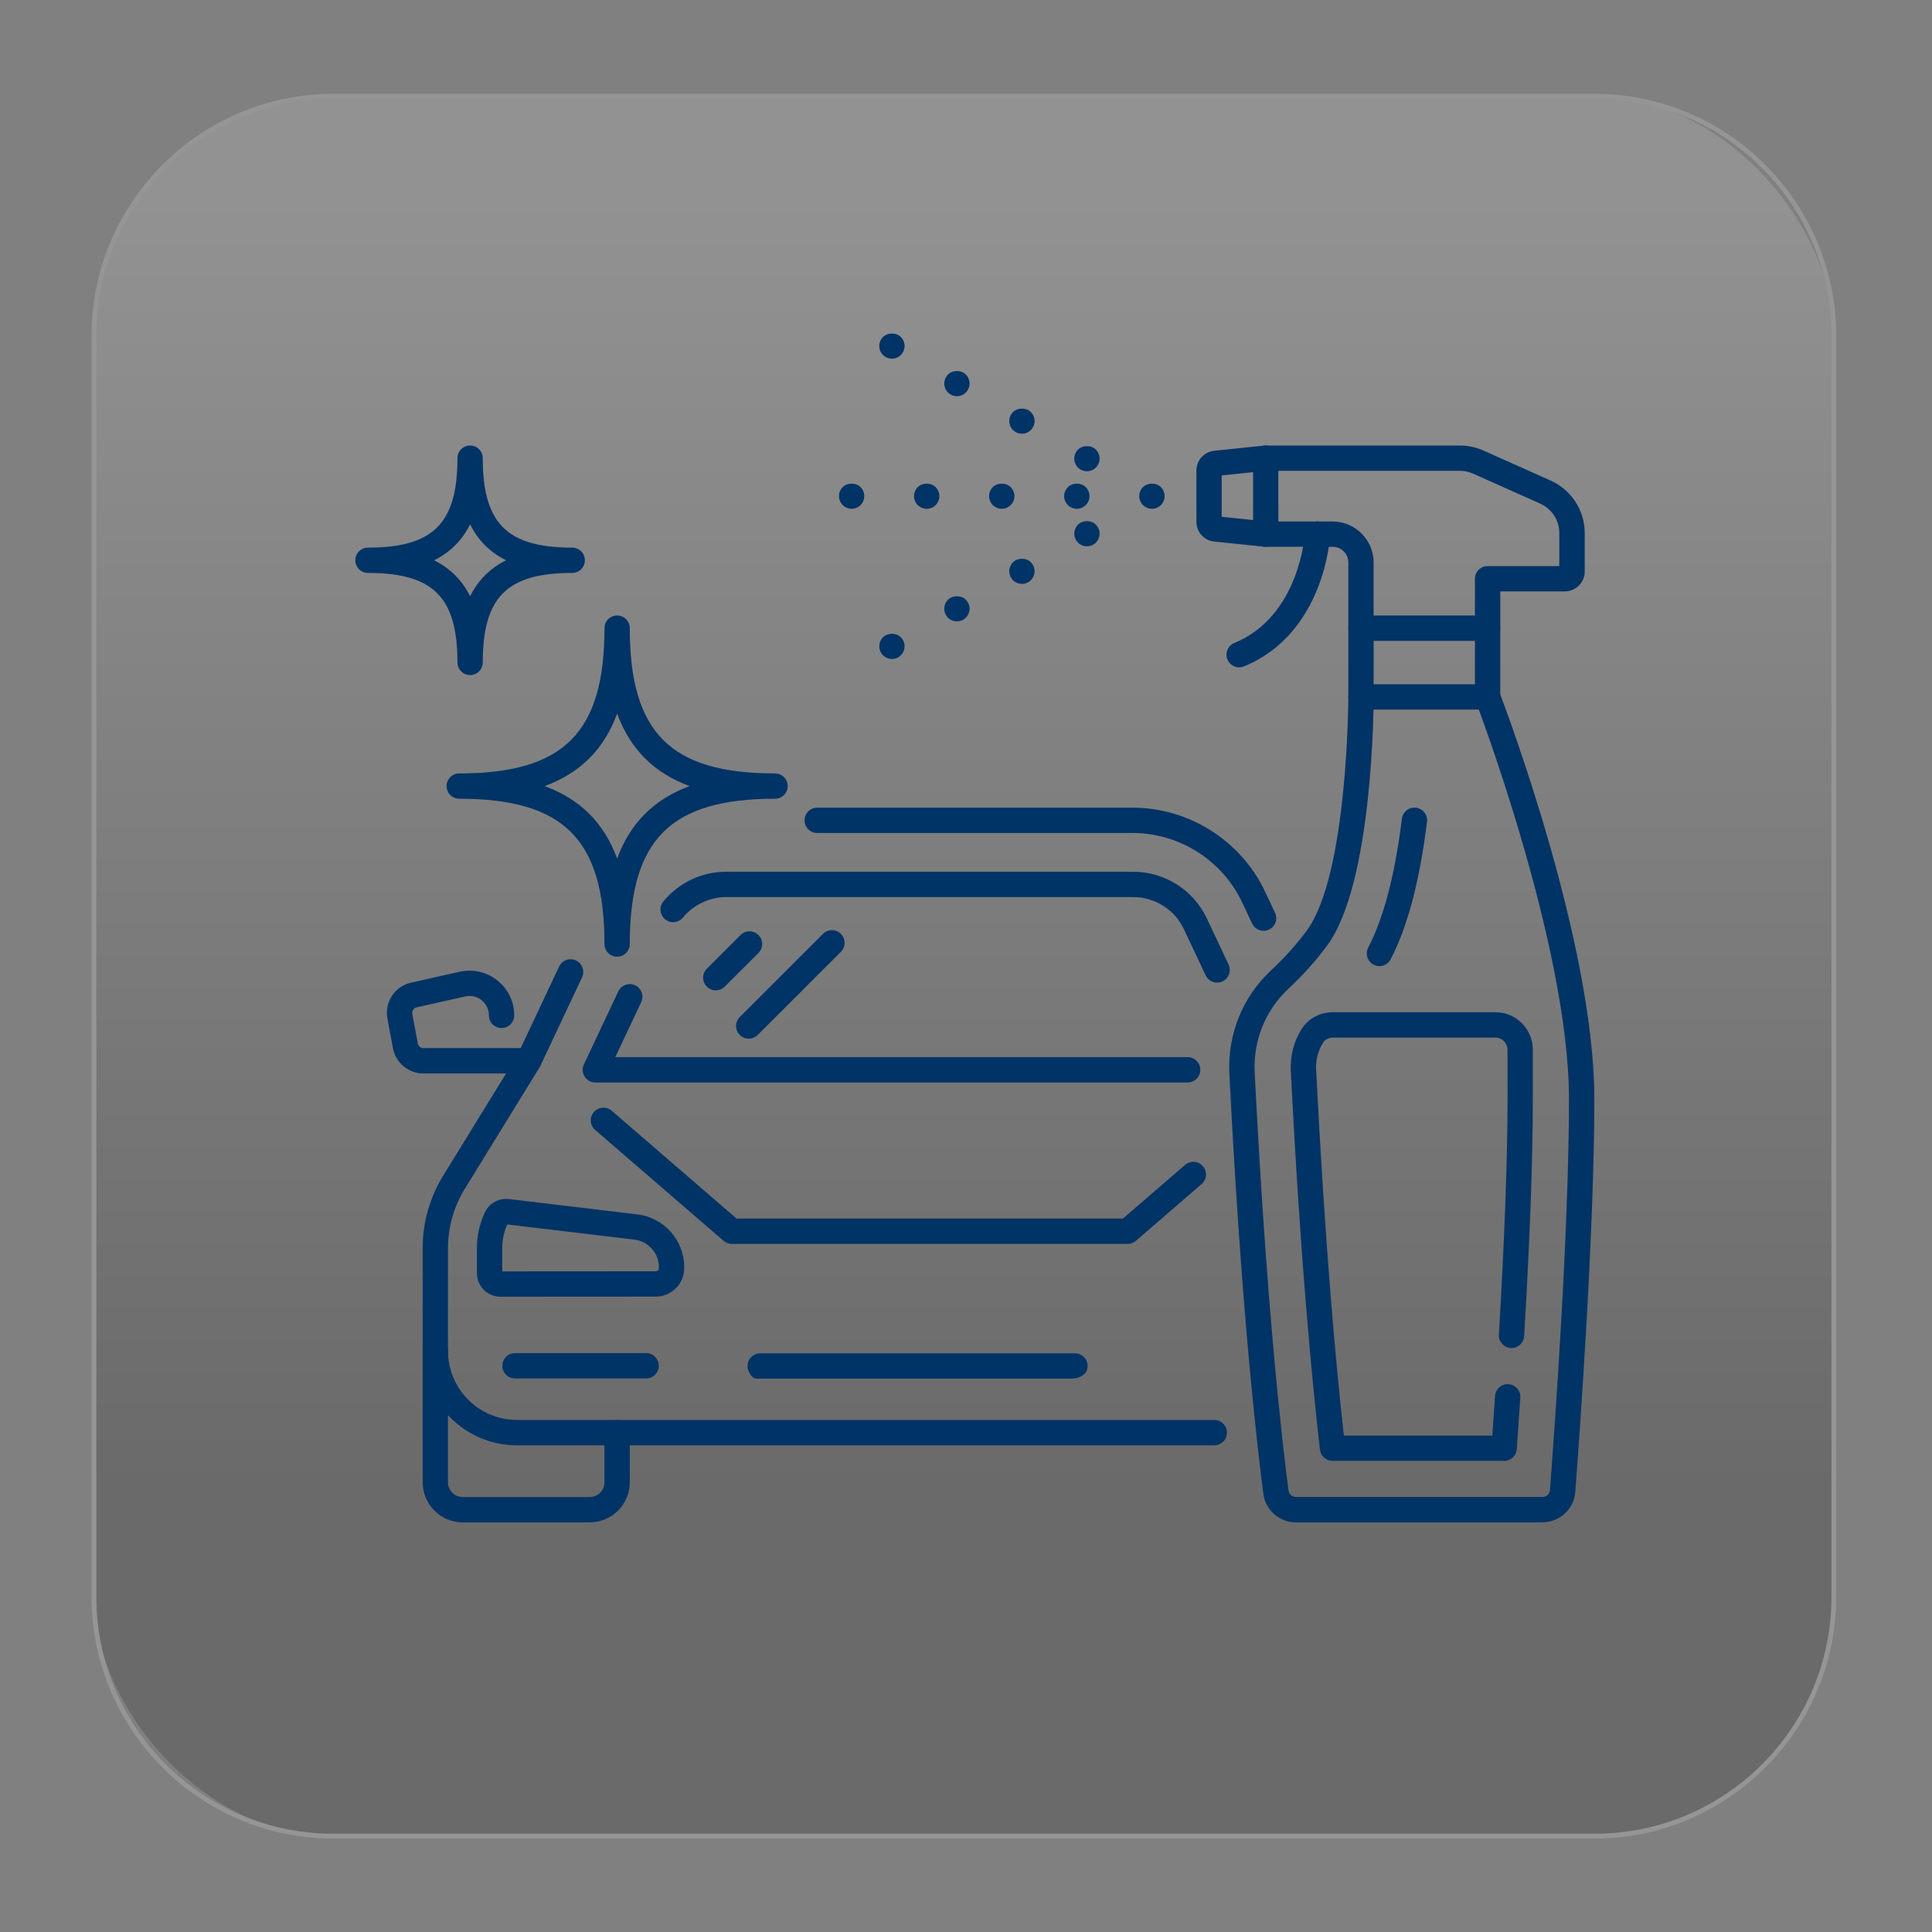 <?xml version="1.0" encoding="UTF-8"?>
<svg id="Ebene_2" data-name="Ebene 2" xmlns="http://www.w3.org/2000/svg" xmlns:xlink="http://www.w3.org/1999/xlink" viewBox="0 0 400 400">
  <rect x="0" y="0" width="400" height="400" fill="#808080" stroke="none"/>
  <defs>
    <style>
      .cls-1 {
        fill: #fff;
      }

      .cls-2 {
        opacity: .17;
      }

      .cls-3 {
        fill: url(#Unbenannter_Verlauf_5);
      }

      .cls-4 {
        fill: #036;
      }
    </style>
    <linearGradient id="Unbenannter_Verlauf_5" data-name="Unbenannter Verlauf 5" x1="199.57" y1="38.96" x2="199.57" y2="387.67" gradientUnits="userSpaceOnUse">
      <stop offset="0" stop-color="#efefef"/>
      <stop offset=".77" stop-color="#000"/>
    </linearGradient>
  </defs>
  <g class="cls-2">
    <rect class="cls-3" x="19.45" y="19.93" width="360.22" height="360.22" rx="49.5" ry="49.5"/>
    <path class="cls-1" d="M330.18,20.43c27.02,0,49,21.98,49,49v261.22c0,27.02-21.98,49-49,49H68.95c-27.02,0-49-21.98-49-49V69.43c0-27.02,21.98-49,49-49h261.22M330.18,19.43H68.95c-27.5,0-50,22.5-50,50v261.22c0,27.5,22.5,50,50,50h261.22c27.5,0,50-22.5,50-50V69.43c0-27.5-22.5-50-50-50h0Z"/>
  </g>
  <g>
    <g>
      <path class="cls-4" d="M127.77,198.07c-1.45,0-2.62-1.17-2.62-2.62,0-21.64-8.43-30.08-30.07-30.08-1.45,0-2.62-1.17-2.62-2.62s1.17-2.62,2.62-2.62c21.64,0,30.07-8.44,30.07-30.08,0-1.45,1.17-2.62,2.62-2.62s2.62,1.17,2.62,2.62c0,21.64,8.43,30.08,30.07,30.08,1.45,0,2.62,1.17,2.62,2.62s-1.17,2.62-2.62,2.62c-21.64,0-30.07,8.44-30.07,30.08,0,1.45-1.17,2.62-2.62,2.62ZM112.77,162.75c7.38,2.73,12.28,7.63,15,15.01,2.72-7.38,7.63-12.28,15.01-15.01-7.38-2.72-12.29-7.62-15.01-15-2.72,7.38-7.62,12.28-15,15Z"/>
      <path class="cls-4" d="M97.33,139.76c-1.45,0-2.62-1.17-2.62-2.62,0-13.5-5.02-18.52-18.52-18.52-1.45,0-2.62-1.17-2.62-2.62s1.17-2.62,2.62-2.62c13.5,0,18.52-5.02,18.52-18.52,0-1.45,1.17-2.62,2.62-2.62s2.62,1.17,2.62,2.62c0,13.5,5.02,18.52,18.52,18.52,1.45,0,2.62,1.17,2.62,2.62s-1.17,2.62-2.62,2.62c-13.5,0-18.52,5.02-18.52,18.52,0,1.45-1.17,2.62-2.62,2.62ZM89.88,116c3.33,1.66,5.79,4.13,7.45,7.45,1.66-3.32,4.12-5.79,7.45-7.45-3.33-1.65-5.79-4.12-7.45-7.45-1.66,3.33-4.12,5.79-7.45,7.45Z"/>
      <g>
        <path class="cls-4" d="M122.1,315.19h-26.29c-4.57,0-8.3-3.72-8.3-8.3v-27.19c0-1.45,1.17-2.62,2.62-2.62s2.62,1.17,2.62,2.62v27.19c0,1.69,1.37,3.06,3.05,3.06h26.29c1.69,0,3.06-1.37,3.06-3.06v-10.27c0-1.45,1.17-2.62,2.62-2.62s2.62,1.17,2.62,2.62v10.27c0,4.58-3.72,8.3-8.3,8.3Z"/>
        <path class="cls-4" d="M103.61,268.47h0c-2.68,0-4.87-2.19-4.87-4.87v-5.21c0-2.56.58-5.14,1.68-7.44.87-1.83,2.88-2.94,4.95-2.7l26.59,3.18c5.51.65,9.68,5.34,9.7,10.9v.2c0,1.58-.61,3.06-1.72,4.18-1.11,1.12-2.6,1.74-4.18,1.74l-32.15.02ZM105.02,253.5c-.68,1.54-1.04,3.23-1.04,4.9v4.83s31.77-.02,31.77-.02c.23,0,.38-.1.47-.19.09-.09.2-.25.2-.47v-.2c0-2.9-2.19-5.36-5.08-5.7l-26.32-3.14Z"/>
        <g>
          <path class="cls-4" d="M245.89,224.12h-122.63c-.9,0-1.74-.46-2.21-1.22-.48-.76-.54-1.71-.16-2.52l7.12-15.12c.62-1.31,2.18-1.87,3.49-1.26,1.31.62,1.87,2.18,1.25,3.49l-5.36,11.38h118.5c1.45,0,2.62,1.17,2.62,2.62s-1.17,2.62-2.62,2.62Z"/>
          <path class="cls-4" d="M251.98,203.44c-.98,0-1.93-.56-2.37-1.51l-4.5-9.56c-1.9-4.03-6.01-6.64-10.46-6.64h-84.31c-3.42,0-6.76,1.59-8.95,4.24-.92,1.12-2.57,1.29-3.69.36-1.12-.92-1.28-2.57-.36-3.69,3.22-3.91,7.96-6.15,13-6.15h84.31c6.48,0,12.45,3.78,15.21,9.65l4.5,9.55c.62,1.32.06,2.88-1.25,3.49-.36.17-.74.25-1.12.25Z"/>
        </g>
        <path class="cls-4" d="M151.52,257.54c-.63,0-1.23-.23-1.71-.64l-26.59-22.96c-1.1-.95-1.22-2.6-.27-3.7.94-1.09,2.6-1.22,3.7-.27l25.85,22.32h79.99s12.87-11.11,12.87-11.11c1.1-.94,2.75-.83,3.69.27.95,1.1.83,2.76-.27,3.7l-13.61,11.75c-.48.41-1.09.64-1.71.64"/>
        <path class="cls-4" d="M109.47,222.25h-21.81c-3.08,0-5.74-2.21-6.31-5.24l-1.14-6.12c-.64-3.41,1.52-6.68,4.9-7.44l10.06-2.26c2.76-.62,5.61.04,7.82,1.81,2.21,1.76,3.47,4.4,3.47,7.22,0,1.45-1.17,2.62-2.62,2.62s-2.62-1.17-2.62-2.62c0-1.23-.55-2.36-1.51-3.14-.96-.77-2.19-1.05-3.39-.78l-10.06,2.26c-.62.14-1.02.74-.9,1.36l1.14,6.12c.1.56.59.96,1.15.96h21.81c1.45,0,2.62,1.17,2.62,2.62s-1.17,2.62-2.62,2.62Z"/>
        <path class="cls-4" d="M251.41,299.24H107.05c-10.77,0-19.54-8.77-19.54-19.54v-21.3c0-5.29,1.47-10.47,4.24-14.98l15.41-25.04,8.6-18.27c.62-1.32,2.18-1.87,3.49-1.26,1.31.62,1.87,2.18,1.26,3.49l-8.67,18.41c-.04.08-.09.17-.14.25l-15.49,25.17c-2.26,3.68-3.46,7.91-3.46,12.23v21.3c0,7.88,6.41,14.29,14.3,14.29h144.36c1.45,0,2.62,1.17,2.62,2.62s-1.17,2.62-2.62,2.62Z"/>
        <path class="cls-4" d="M261.61,192.71c-.99,0-1.93-.56-2.38-1.51l-2.04-4.34c-4.12-8.76-13.03-14.4-22.7-14.4h-65.29c-1.45,0-2.62-1.17-2.62-2.62s1.17-2.62,2.62-2.62h65.29c11.69,0,22.46,6.84,27.44,17.41l2.05,4.35c.61,1.31.05,2.87-1.26,3.49-.36.17-.74.25-1.11.25Z"/>
        <path class="cls-4" d="M133.78,285.39h-27.15c-1.45,0-2.62-1.17-2.62-2.62s1.17-2.62,2.62-2.62h27.15c1.45,0,2.62,1.17,2.62,2.62s-1.17,2.62-2.62,2.62Z"/>
        <g>
          <path class="cls-4" d="M148.19,205.04c-.67,0-1.34-.25-1.85-.77-1.02-1.03-1.02-2.68,0-3.71l6.98-6.97c1.02-1.03,2.68-1.03,3.71,0,1.02,1.02,1.02,2.68,0,3.71l-6.98,6.97c-.51.51-1.18.77-1.85.77Z"/>
          <path class="cls-4" d="M155.02,215.04c-.67,0-1.34-.26-1.85-.77-1.03-1.02-1.03-2.68,0-3.71l17.22-17.21c1.02-1.03,2.68-1.03,3.71,0,1.02,1.02,1.02,2.68,0,3.71l-17.22,17.21c-.51.51-1.18.77-1.85.77Z"/>
        </g>
      </g>
      <g>
        <g>
          <path class="cls-4" d="M307.99,132.68h-26.21c-1.45,0-2.62-1.17-2.62-2.62v-13.61c0-1.79-1.46-3.24-3.25-3.24h-13.85c-1.45,0-2.62-1.17-2.62-2.62v-15.73c0-1.45,1.17-2.62,2.62-2.62h40.21c1.68,0,3.32.35,4.86,1.04l13.92,6.22c4.28,1.91,7.05,6.18,7.05,10.86v7.96c0,2.27-1.85,4.12-4.12,4.12h-13.36s0,7.61,0,7.61c0,1.45-1.17,2.62-2.62,2.62ZM284.4,127.43h20.97s0-7.61,0-7.61c0-1.45,1.17-2.62,2.62-2.62h14.85s0-6.84,0-6.84c0-2.62-1.55-5.01-3.94-6.08l-13.92-6.22c-.86-.38-1.77-.58-2.72-.58h-37.59s0,10.49,0,10.49h11.23c4.68,0,8.49,3.81,8.49,8.49v10.99Z"/>
          <path class="cls-4" d="M256.56,138.17c-1.03,0-2.01-.62-2.43-1.63-.55-1.34.09-2.87,1.43-3.42,13.54-5.55,14.6-22.51,14.6-22.68.08-1.44,1.32-2.55,2.76-2.48,1.45.07,2.56,1.31,2.48,2.76-.04.83-1.28,20.46-17.85,27.25-.33.13-.66.2-1,.2Z"/>
          <path class="cls-4" d="M262.05,113.21c-.09,0-.18,0-.27-.01l-10.39-1.08c-2.11-.22-3.69-1.98-3.69-4.1v-10.59c0-2.12,1.59-3.88,3.69-4.1l10.39-1.08c1.45-.15,2.73.9,2.88,2.33.15,1.44-.9,2.73-2.34,2.88l-9.38.97v8.57s9.38.97,9.38.97c1.44.15,2.49,1.44,2.34,2.88-.14,1.35-1.28,2.36-2.61,2.36Z"/>
          <path class="cls-4" d="M307.99,146.91h-26.21c-1.45,0-2.62-1.17-2.62-2.62v-14.23c0-1.45,1.17-2.62,2.62-2.62s2.62,1.17,2.62,2.62v11.61s20.97,0,20.97,0v-11.61c0-1.45,1.17-2.62,2.62-2.62s2.62,1.17,2.62,2.62v14.23c0,1.45-1.17,2.62-2.62,2.62Z"/>
          <path class="cls-4" d="M319.38,315.19h-51.09c-3.39,0-6.28-2.53-6.72-5.89-1.3-9.9-4.59-38.18-7.04-87-.4-8.09,2.71-15.85,8.55-21.32,2.87-2.68,5.38-5.48,7.48-8.32,8.5-11.52,8.6-48.01,8.6-48.38,0-1.45,1.17-2.62,2.62-2.62h0c1.45,0,2.62,1.17,2.62,2.62,0,1.57-.11,38.58-9.63,51.48-2.29,3.11-5.01,6.15-8.11,9.04-4.7,4.41-7.22,10.68-6.89,17.22,2.44,48.63,5.71,76.75,7,86.58.1.76.75,1.33,1.52,1.33h51.09c.8,0,1.46-.62,1.52-1.41.93-12.09,3.94-53.68,3.94-80.98,0-31.71-19.11-81.82-19.3-82.33-.52-1.35.16-2.87,1.51-3.39,1.35-.52,2.87.16,3.39,1.51.8,2.09,19.65,51.52,19.65,84.21,0,27.49-3.03,69.23-3.95,81.38-.27,3.51-3.24,6.25-6.76,6.25Z"/>
          <path class="cls-4" d="M285.6,200.03c-.41,0-.82-.1-1.2-.3-1.29-.67-1.79-2.24-1.13-3.53,3.23-6.24,5.52-14.98,6.98-26.7.18-1.43,1.49-2.45,2.92-2.27,1.44.18,2.46,1.49,2.28,2.93-1.55,12.34-4.01,21.65-7.53,28.45-.47.9-1.38,1.42-2.33,1.42Z"/>
          <path class="cls-4" d="M311.41,302.45h-35.53c-1.33,0-2.45-1-2.6-2.32-1.69-14.65-4.11-40.15-6.03-78.47-.15-3.08.62-6.06,2.24-8.61,1.37-2.18,3.8-3.48,6.48-3.48h33.64c4.27,0,7.74,3.47,7.74,7.74v10.24c.01,12.24-.59,28.76-1.79,49.08-.08,1.45-1.35,2.54-2.77,2.47-1.44-.09-2.55-1.33-2.46-2.77,1.19-20.22,1.79-36.63,1.79-48.77v-10.23c-.01-1.38-1.13-2.5-2.51-2.5h-33.64c-.86,0-1.64.4-2.05,1.05-1.03,1.63-1.53,3.55-1.43,5.53,1.82,36.23,4.08,60.94,5.74,75.82h30.74c.17-2.49.36-5.25.56-8.2.1-1.45,1.36-2.55,2.79-2.45,1.45.1,2.54,1.35,2.44,2.79-.26,3.97-.51,7.57-.73,10.66-.1,1.38-1.24,2.44-2.61,2.44Z"/>
        </g>
        <g>
          <path class="cls-4" d="M238.5,105.34c-.7,0-1.37-.29-1.86-.77-.49-.49-.77-1.16-.77-1.85s.28-1.37.77-1.86c.97-.97,2.74-.97,3.71,0,.49.49.77,1.16.77,1.86s-.29,1.36-.77,1.85c-.49.49-1.16.77-1.85.77Z"/>
          <g>
            <path class="cls-4" d="M222.95,105.34c-.7,0-1.37-.29-1.86-.77-.49-.49-.77-1.16-.77-1.85s.28-1.37.77-1.86c.97-.97,2.73-.97,3.71,0,.48.49.77,1.16.77,1.86s-.29,1.36-.77,1.85c-.49.49-1.16.77-1.85.77Z"/>
            <path class="cls-4" d="M207.41,105.34c-.7,0-1.37-.29-1.86-.77-.49-.49-.77-1.16-.77-1.85s.28-1.37.77-1.86c.97-.97,2.73-.97,3.71,0,.48.49.77,1.16.77,1.86s-.29,1.36-.77,1.85c-.49.49-1.16.77-1.85.77Z"/>
            <path class="cls-4" d="M191.87,105.34c-.7,0-1.38-.29-1.86-.77-.49-.49-.77-1.16-.77-1.85s.28-1.37.77-1.86c.97-.97,2.73-.97,3.71,0,.48.49.77,1.17.77,1.86s-.29,1.36-.77,1.85c-.49.49-1.16.77-1.85.77Z"/>
            <path class="cls-4" d="M176.33,105.34c-.69,0-1.37-.29-1.86-.77-.49-.49-.77-1.16-.77-1.85s.28-1.37.77-1.86c.97-.97,2.73-.97,3.7,0,.49.49.77,1.17.77,1.86s-.29,1.36-.77,1.85c-.49.49-1.16.77-1.85.77Z"/>
          </g>
          <g>
            <path class="cls-4" d="M225.04,113.11c-.69,0-1.37-.28-1.86-.77-.49-.49-.76-1.17-.76-1.86s.28-1.36.76-1.85c.98-.98,2.74-.98,3.71,0,.49.49.77,1.16.77,1.85s-.29,1.36-.77,1.86c-.49.49-1.16.77-1.85.77Z"/>
            <path class="cls-4" d="M211.58,120.89c-.69,0-1.37-.28-1.86-.77-.48-.49-.76-1.16-.76-1.85s.28-1.37.76-1.86c.98-.97,2.74-.97,3.71,0,.49.49.77,1.17.77,1.86s-.29,1.36-.77,1.85c-.49.49-1.16.77-1.85.77Z"/>
            <path class="cls-4" d="M198.12,128.65c-.69,0-1.37-.28-1.86-.77-.48-.49-.76-1.17-.76-1.86s.28-1.36.76-1.85c.98-.97,2.74-.98,3.71,0,.49.49.77,1.16.77,1.85s-.28,1.36-.77,1.86c-.48.49-1.16.77-1.85.77Z"/>
            <path class="cls-4" d="M184.66,136.43c-.69,0-1.37-.28-1.85-.77-.49-.48-.76-1.16-.76-1.85s.27-1.37.76-1.86c.97-.97,2.74-.97,3.7,0,.49.49.77,1.16.77,1.86s-.28,1.37-.77,1.85c-.48.49-1.16.77-1.85.77Z"/>
          </g>
          <g>
            <path class="cls-4" d="M225.04,97.57c-.69,0-1.37-.28-1.86-.77-.49-.49-.76-1.17-.76-1.86s.28-1.36.76-1.85c.98-.97,2.74-.98,3.71,0,.49.49.77,1.16.77,1.85s-.29,1.36-.77,1.86c-.49.49-1.16.77-1.85.77Z"/>
            <path class="cls-4" d="M211.58,89.8c-.69,0-1.37-.29-1.86-.77-.48-.49-.76-1.16-.76-1.85s.28-1.37.76-1.86c.98-.97,2.73-.97,3.71,0,.49.49.77,1.17.77,1.86s-.29,1.36-.77,1.85c-.49.49-1.16.77-1.85.77Z"/>
            <path class="cls-4" d="M198.12,82.03c-.69,0-1.37-.28-1.86-.77-.48-.49-.76-1.17-.76-1.86s.28-1.36.76-1.85c.98-.98,2.74-.98,3.71,0,.49.49.77,1.16.77,1.85s-.28,1.36-.77,1.86c-.48.49-1.16.77-1.85.77Z"/>
            <path class="cls-4" d="M184.66,74.26c-.68,0-1.37-.28-1.85-.77-.49-.49-.76-1.16-.76-1.85s.27-1.37.76-1.86c.98-.97,2.73-.97,3.7,0,.49.49.77,1.17.77,1.86s-.28,1.36-.77,1.85c-.48.49-1.16.77-1.85.77Z"/>
          </g>
        </g>
      </g>
    </g>
    <path class="cls-4" d="M221.61,285.43h-65.16c-.5,0-1.67-1.17-1.67-2.62s1.17-2.62,2.62-2.62h65.16c1.45,0,2.62,1.17,2.62,2.62s-1.17,2.62-3.57,2.62Z"/>
  </g>
</svg>